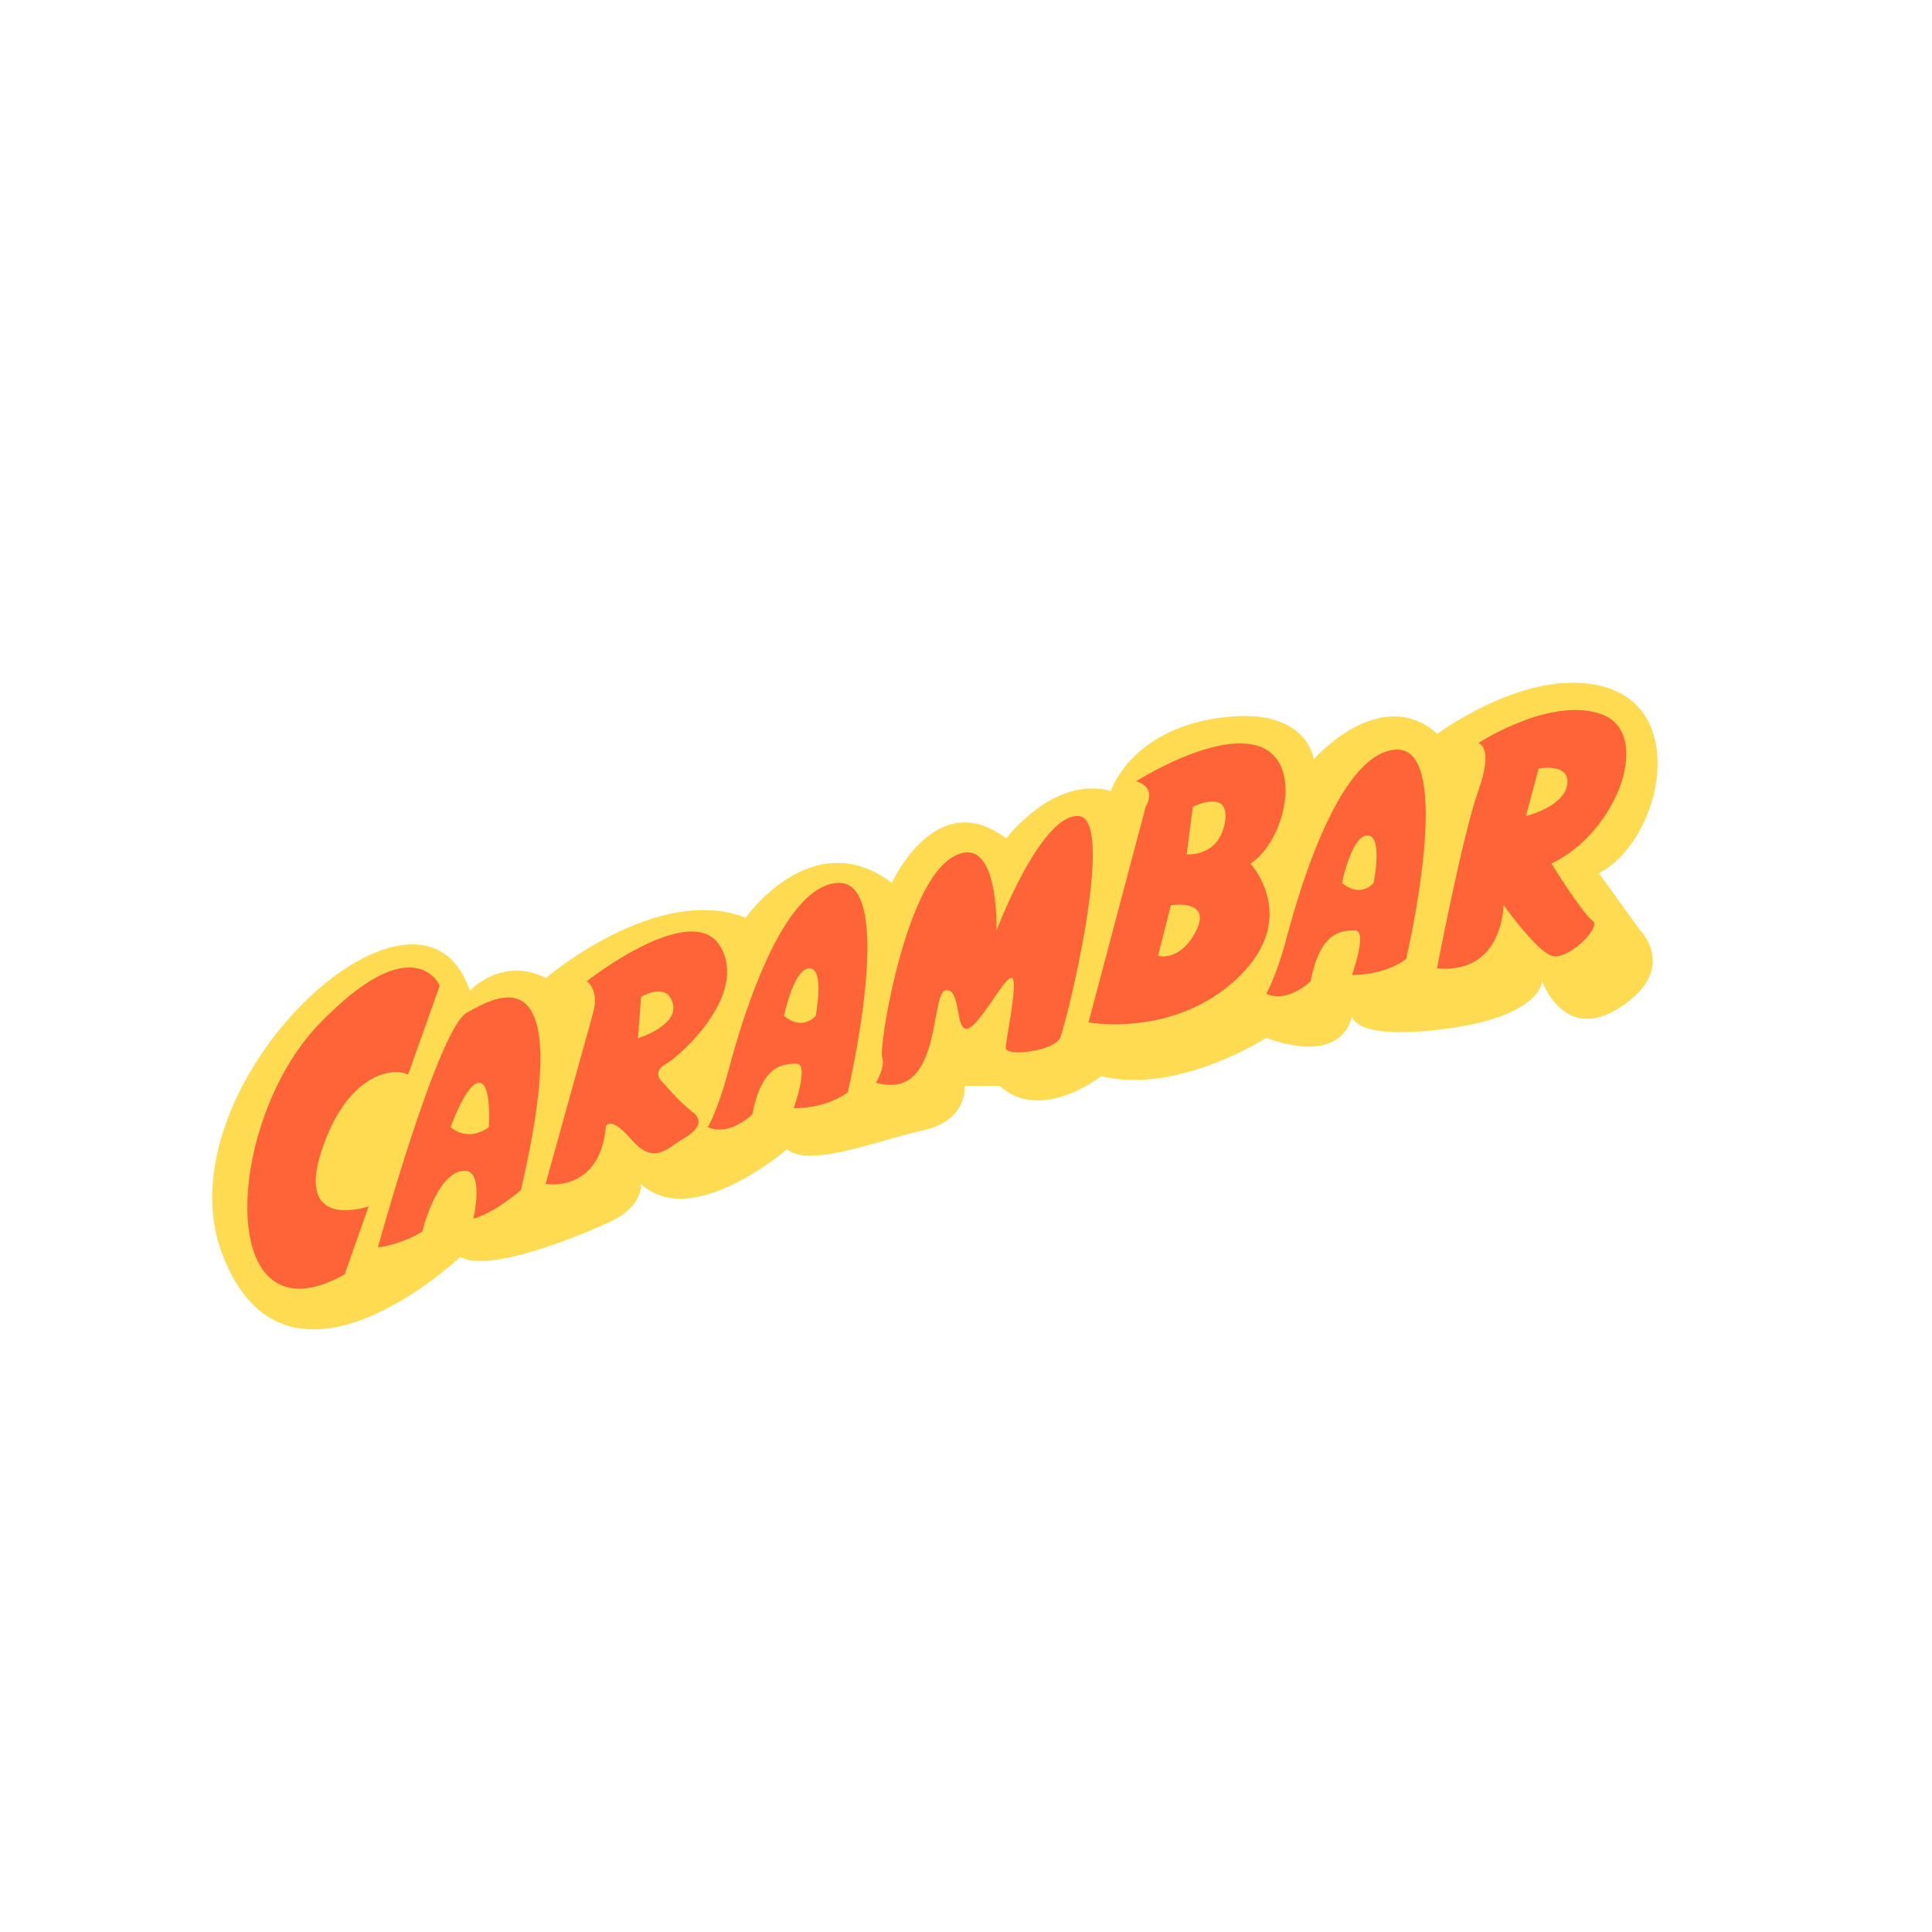 <?xml version="1.0" encoding="utf-8"?>
<!-- Generator: Adobe Illustrator 22.1.0, SVG Export Plug-In . SVG Version: 6.00 Build 0)  -->
<svg version="1.1" id="Calque_1" xmlns="http://www.w3.org/2000/svg" xmlns:xlink="http://www.w3.org/1999/xlink" x="0px" y="0px"
	 viewBox="0 0 500 500" style="enable-background:new 0 0 500 500;" xml:space="preserve">
<style type="text/css">
	.st0{fill:#FFDB52;}
	.st1{fill:#FF6438;}
</style>
<g>
	<path class="st0" d="M121.6,256.4c0,0,8.2-9,19.7-3.3c0,0,28.7-24.6,51.7-15.6c0,0,17.2-24.6,37.8-9c0,0,11.5-25.4,29.6-11.5
		c18.1,14,0,0,0,0s12.3-16.4,27.1-12.3c0,0,4.9-15.6,27.9-18.9c23-3.3,24.6,10.7,24.6,10.7s17.2-19.7,32-6.6
		c0,0,25.4-18.9,45.1-11.5s12.3,39.4-3.3,47.6l10.7,14.8c0,0,9.9,9.9-4.9,19.7c-14.8,9.9-20.5-6.6-20.5-6.6s0,9-24.6,12.3
		c-24.6,3.3-24.6-3.3-24.6-3.3s-1.6,13.1-22.2,5.7c0,0-23,14.8-42.7,9.9c0,0-15.6,12.3-26.3,2.5h-9c0,0,0.8,9-10.7,11.5
		s-29.6,9.9-35.3,4.9c0,0-24.6,21.3-37.8,9c0,0,0.8,5.7-8.2,9.9c-9,4.1-31.2,13.1-38.6,9c0,0-45.1,42.7-61.6-0.8
		S108.5,217.8,121.6,256.4z"/>
	<path class="st1" d="M105.6,278.1l8.2-23c0,0-6.6-15.6-31.2,9.9s-27.1,83.7,6.6,64.8l6.2-17.6c0,0-18.9,6.6-12.3-14
		S101.9,276.1,105.6,278.1z"/>
	<path class="st1" d="M120.8,262.1c-7.4,4.1-23,60.7-23,60.7c6.6-0.8,11.5-4.1,11.5-4.1s3.3-14,9.9-15.6c6.6-1.6,3.3,12.3,3.3,12.3
		c5.7-1.6,12.3-7.4,12.3-7.4C149.5,244.9,128.2,258,120.8,262.1z M126.5,291.7c0,0-4.9,4.1-9.9,0c0,0,4.1-11.5,7.4-11.5
		S126.5,291.7,126.5,291.7z"/>
	<path class="st1" d="M179,287.6c-3.3-2.5-7.4-7.4-7.4-7.4s-3.3-2.5,0.8-4.9s21.3-18.1,14-30.4c-7.4-12.3-34.5,9-34.5,9
		s3.3,2.5,1.6,8.2c-1.6,5.7-12.3,44.3-12.3,44.3s14,2.5,15.6-14.8c0,0,0.8-3.3,6.6,3.3c5.7,6.6,9,2.5,13.1,0
		C180.7,292.5,182.3,290,179,287.6z M165.1,268.7l0.8-10.7c0,0,6.6-4.1,8.2,1.6C175.8,265.4,165.1,268.7,165.1,268.7z"/>
	<path class="st1" d="M216.8,228.5c-15.6,0.8-26.3,41-28.7,50.1c-2.5,9-4.9,13.1-4.9,13.1c5.7,2.5,11.5-3.3,11.5-3.3
		c2.5-13.1,8.2-13.1,11.5-13.1c3.3,0-0.8,11.5-0.8,11.5c9,0,14-4.1,14-4.1S232.4,227.6,216.8,228.5z M211.1,262.9c0,0-3.3,4.1-8.2,0
		c0,0,2.5-12.3,6.6-12.3C213.5,250.6,211.1,262.9,211.1,262.9z"/>
	<path class="st1" d="M226.7,280.2c0,0,2.5-4.1,1.6-6.6s5.7-44.3,18.1-51.7c12.3-7.4,11.5,18.9,11.5,18.9s11.5-30.4,21.3-29.6
		s-3.3,54.2-4.9,57.5c-1.6,3.3-14,4.9-14,2.5s3.3-17.2,1.6-18.1s-8.2,12.3-11.5,13.1c-3.3,0.8-1.6-10.7-5.7-9.9
		C240.6,257.2,243.9,285.1,226.7,280.2z"/>
	<path class="st1" d="M326,193.2c-11.5-4.1-32,9-32,9c5.7,1.6,2.5,6.6,2.5,6.6l-14.8,55.8c0,0,22.2,4.1,38.6-11.5
		c16.4-15.6,3.3-29.6,3.3-29.6C332.5,217.8,337.5,197.3,326,193.2z M309.6,240.8c-4.1,8.2-9.9,6.6-9.9,6.6l3.3-13.1
		C303,234.2,313.7,232.6,309.6,240.8z M317,212.9c-1.6,9-9.9,8.2-9.9,8.2l1.6-12.3C308.7,208.8,318.6,203.8,317,212.9z"/>
	<path class="st1" d="M361.3,194c-15.6,0.8-26.3,41-28.7,50.1c-2.5,9-4.9,13.1-4.9,13.1c5.7,2.5,11.5-3.3,11.5-3.3
		c2.5-13.1,8.2-13.1,11.5-13.1c3.3,0-0.8,11.5-0.8,11.5c9,0,14-4.1,14-4.1S376.9,193.2,361.3,194z M355.5,228.5c0,0-3.3,4.1-8.2,0
		c0,0,2.5-12.3,6.6-12.3S355.5,228.5,355.5,228.5z"/>
	<path class="st1" d="M412.2,238.3c-2.5-1.6-10.7-14.8-10.7-14.8c17.2-8.2,26.3-33.7,13.1-38.6s-32,7.4-32,7.4s4.1,0.8,0,12.3
		s-10.7,46-10.7,46c17.2,1.6,17.2-16.4,17.2-16.4s8.2,11.5,12.3,13.1S414.6,240,412.2,238.3z M394.9,211.2l3.3-12.3
		c0,0,8.2-1.6,7.4,4.1C404.8,208.8,394.9,211.2,394.9,211.2z"/>
</g>
</svg>

